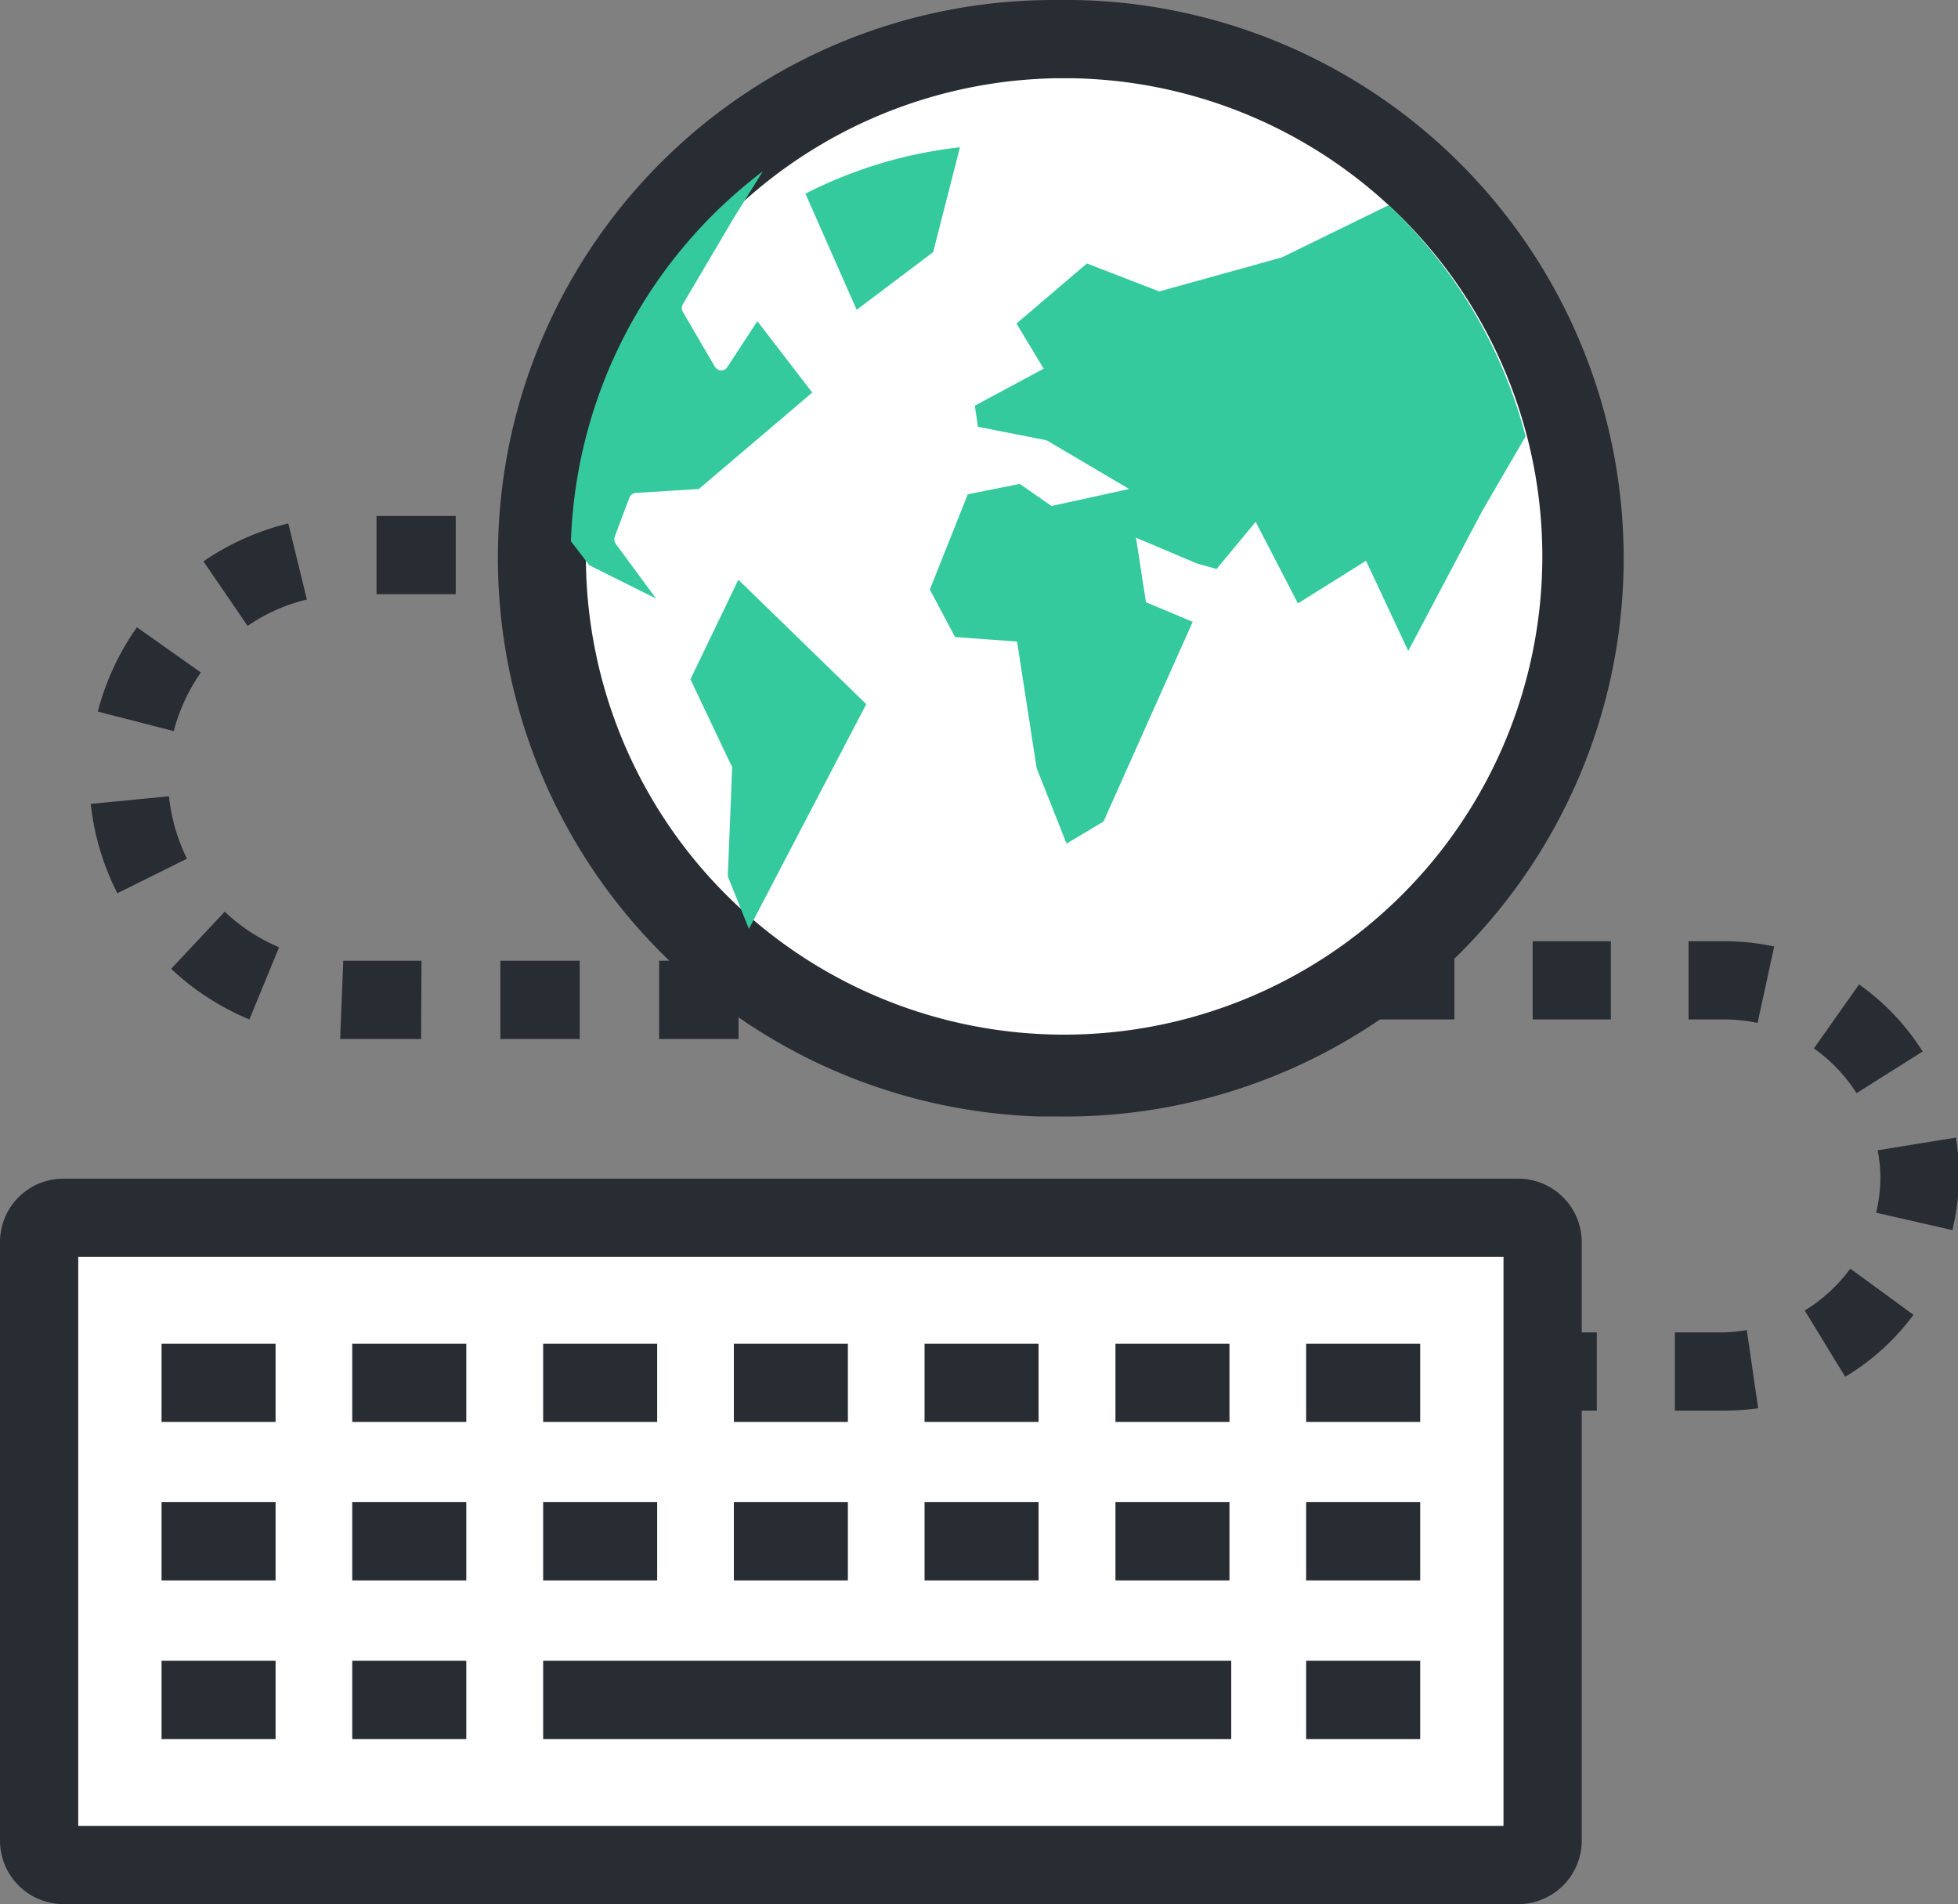 <?xml version="1.0" standalone="no"?><!DOCTYPE svg PUBLIC "-//W3C//DTD SVG 1.1//EN" "http://www.w3.org/Graphics/SVG/1.1/DTD/svg11.dtd"><svg t="1686559789243" class="icon" viewBox="0 0 1053 1024" version="1.1" xmlns="http://www.w3.org/2000/svg" p-id="21911" xmlns:xlink="http://www.w3.org/1999/xlink" width="205.664" height="200"><rect x="0" y="0" width="1053" height="1024" fill="#808080" stroke="none"/><path d="M21.037 654.898m13.043 0l782.487 0q13.043 0 13.043 13.043l0 321.978q0 13.043-13.043 13.043l-782.487 0q-13.043 0-13.043-13.043l0-321.978q0-13.043 13.043-13.043Z" fill="#FFFFFF" p-id="21912"></path><path d="M816.568 1024H34.081A34.186 34.186 0 0 1 0 989.919V667.942a34.081 34.081 0 0 1 34.081-34.081h782.487a34.186 34.186 0 0 1 34.081 34.081v321.978a34.186 34.186 0 0 1-34.081 34.081zM42.075 981.925h766.499V675.936H42.075zM86.885 743.676z" fill="#282D33" p-id="21913"></path><path d="M86.885 722.639h61.324v42.075H86.885zM189.337 743.676zM189.442 722.639h61.324v42.075h-61.324zM292.105 743.676zM292.105 722.639h61.324v42.075h-61.324zM394.662 743.676zM394.662 722.639h61.324v42.075h-61.324zM497.22 743.676zM497.22 722.639h61.324v42.075h-61.324zM599.567 743.676zM599.882 722.639h61.324v42.075h-61.324zM702.44 743.676zM702.44 722.639h61.324v42.075h-61.324zM86.885 828.878zM86.885 807.84h61.324v42.075H86.885zM189.337 828.878zM189.442 807.84h61.324v42.075h-61.324zM292.105 828.878zM292.105 807.84h61.324v42.075h-61.324zM394.662 828.878zM394.662 807.84h61.324v42.075h-61.324zM497.22 828.878zM497.22 807.84h61.324v42.075h-61.324zM599.567 828.878zM599.882 807.84h61.324v42.075h-61.324zM702.44 828.878zM702.44 807.84h61.324v42.075h-61.324zM86.885 914.185zM86.885 893.147h61.324v42.075H86.885zM189.337 914.185zM189.442 893.147h61.324v42.075h-61.324zM292.105 914.185zM292.105 893.147h370.048v42.075H292.105zM702.44 914.185zM702.44 893.147h61.324v42.075h-61.324zM373.204 277.908h21.037v42.075h-21.037zM568.011 558.757h-42.706v-42.075H568.011z m-85.412 0h-42.706v-42.075h42.706z m-85.412 0H354.481v-42.075h42.706z m-85.412 0h-42.706v-42.075h42.706z m-85.307 0h-43.547l1.683-42.075h42.075z m-92.354-10.519a138.952 138.952 0 0 1-42.075-27.243l28.821-30.715a97.719 97.719 0 0 0 29.242 19.144zM63.112 480.393a138.847 138.847 0 0 1-14.305-48.071l42.075-4.102a98.455 98.455 0 0 0 9.677 33.555z m30.82-87.095L52.594 382.674a139.583 139.583 0 0 1 21.037-45.336l34.396 24.298a99.086 99.086 0 0 0-14.621 31.661zM133.167 336.602l-23.772-34.712a139.478 139.478 0 0 1 45.651-20.406l9.993 40.918A95.51 95.51 0 0 0 133.167 336.602z m197.331-17.04h-42.706v-42.075h42.706z m-85.412 0h-42.601v-42.075h42.601zM610.927 516.682h21.037v42.075h-21.037z" fill="#282D33" p-id="21914"></path><path d="M427.481 506.164h21.037v42.075h-21.037zM927.119 758.613h-26.402v-42.075h26.402a80.784 80.784 0 0 0 12.307-1.262l6.101 42.075a135.481 135.481 0 0 1-18.408 1.262z m65.216-18.197L970.562 704.757a84.991 84.991 0 0 0 24.509-22.51l33.975 24.824a126.225 126.225 0 0 1-36.71 33.344z m57.643-78.89l-41.023-9.362a80.679 80.679 0 0 0 2.314-19.46 85.938 85.938 0 0 0-1.473-14.095l42.075-6.837a122.122 122.122 0 0 1 1.683 21.037 128.959 128.959 0 0 1-3.576 28.716z m-51.542-73.631a86.253 86.253 0 0 0-22.931-24.088l24.298-34.396a126.961 126.961 0 0 1 34.186 36.079z m-53.225-37.762a86.569 86.569 0 0 0-18.092-1.893h-19.039v-42.075h19.039a128.854 128.854 0 0 1 27.033 2.84z m-78.89-1.893h-42.075v-42.075h42.075z m-84.15 0h-42.075v-42.075h42.075z m-83.519 0h-42.075v-42.075h42.075z m-83.519 0h-42.075v-42.075h42.075z m-84.15 0h-42.075v-42.075h42.075zM837.71 716.538h21.037v42.075h-21.037z" fill="#282D33" p-id="21915"></path><path d="M576.951 21.041a279.167 279.167 0 1 0 270.015 288.213A279.482 279.482 0 0 0 576.951 21.041z" fill="#FFFFFF" p-id="21916"></path><path d="M568.011 600.411h-9.782a300.52 300.52 0 0 1-290.316-309.776A298.837 298.837 0 0 1 568.011 0.003h9.888A300.204 300.204 0 0 1 568.011 600.411zM568.011 42.078a257.183 257.183 0 1 0 8.52 0z" fill="#282D33" p-id="21917"></path><path d="M820.46 234.676l-23.141 39.761-39.971 75.63-22.72-48.491-36.605 22.931-22.72-43.863-21.037 25.35-10.519-2.945-32.818-13.885 5.365 34.712 25.14 10.519L593.466 441.789l-19.88 11.886L557.492 413.073l-10.519-68.056-33.344-2.419-13.569-25.56 20.406-51.226 27.98-5.575 17.04 11.886 41.759-9.151-44.389-26.192-36.921-7.258-1.683-11.36 37.026-19.88-14.621-24.298 37.867-32.292 38.919 15.042 65.952-18.303L746.829 110.345a261.706 261.706 0 0 1 73.631 124.331zM410.23 92.147l-15.673 25.14-27.349 46.388a3.892 3.892 0 0 0 0 3.997l17.251 29.558a4.418 4.418 0 0 0 3.366 1.999 3.997 3.997 0 0 0 3.366-1.893l16.094-24.614 29.558 38.393-61.009 51.857-33.765 2.104a4.102 4.102 0 0 0-3.576 2.524l-7.889 21.037a4.418 4.418 0 0 0 0.526 3.787l21.669 29.452-35.869-17.882-9.888-12.938A260.654 260.654 0 0 1 410.23 92.147zM392.979 410.969l-21.669-45.651 25.771-53.54L465.874 378.677l-63.112 120.86-11.36-28.295 2.314-57.853a3.05 3.05 0 0 0-0.736-2.419zM460.72 166.62L433.161 104.139a240.879 240.879 0 0 1 83.098-24.929l-14.411 56.38z" fill="#34CA9D" p-id="21918"></path></svg>